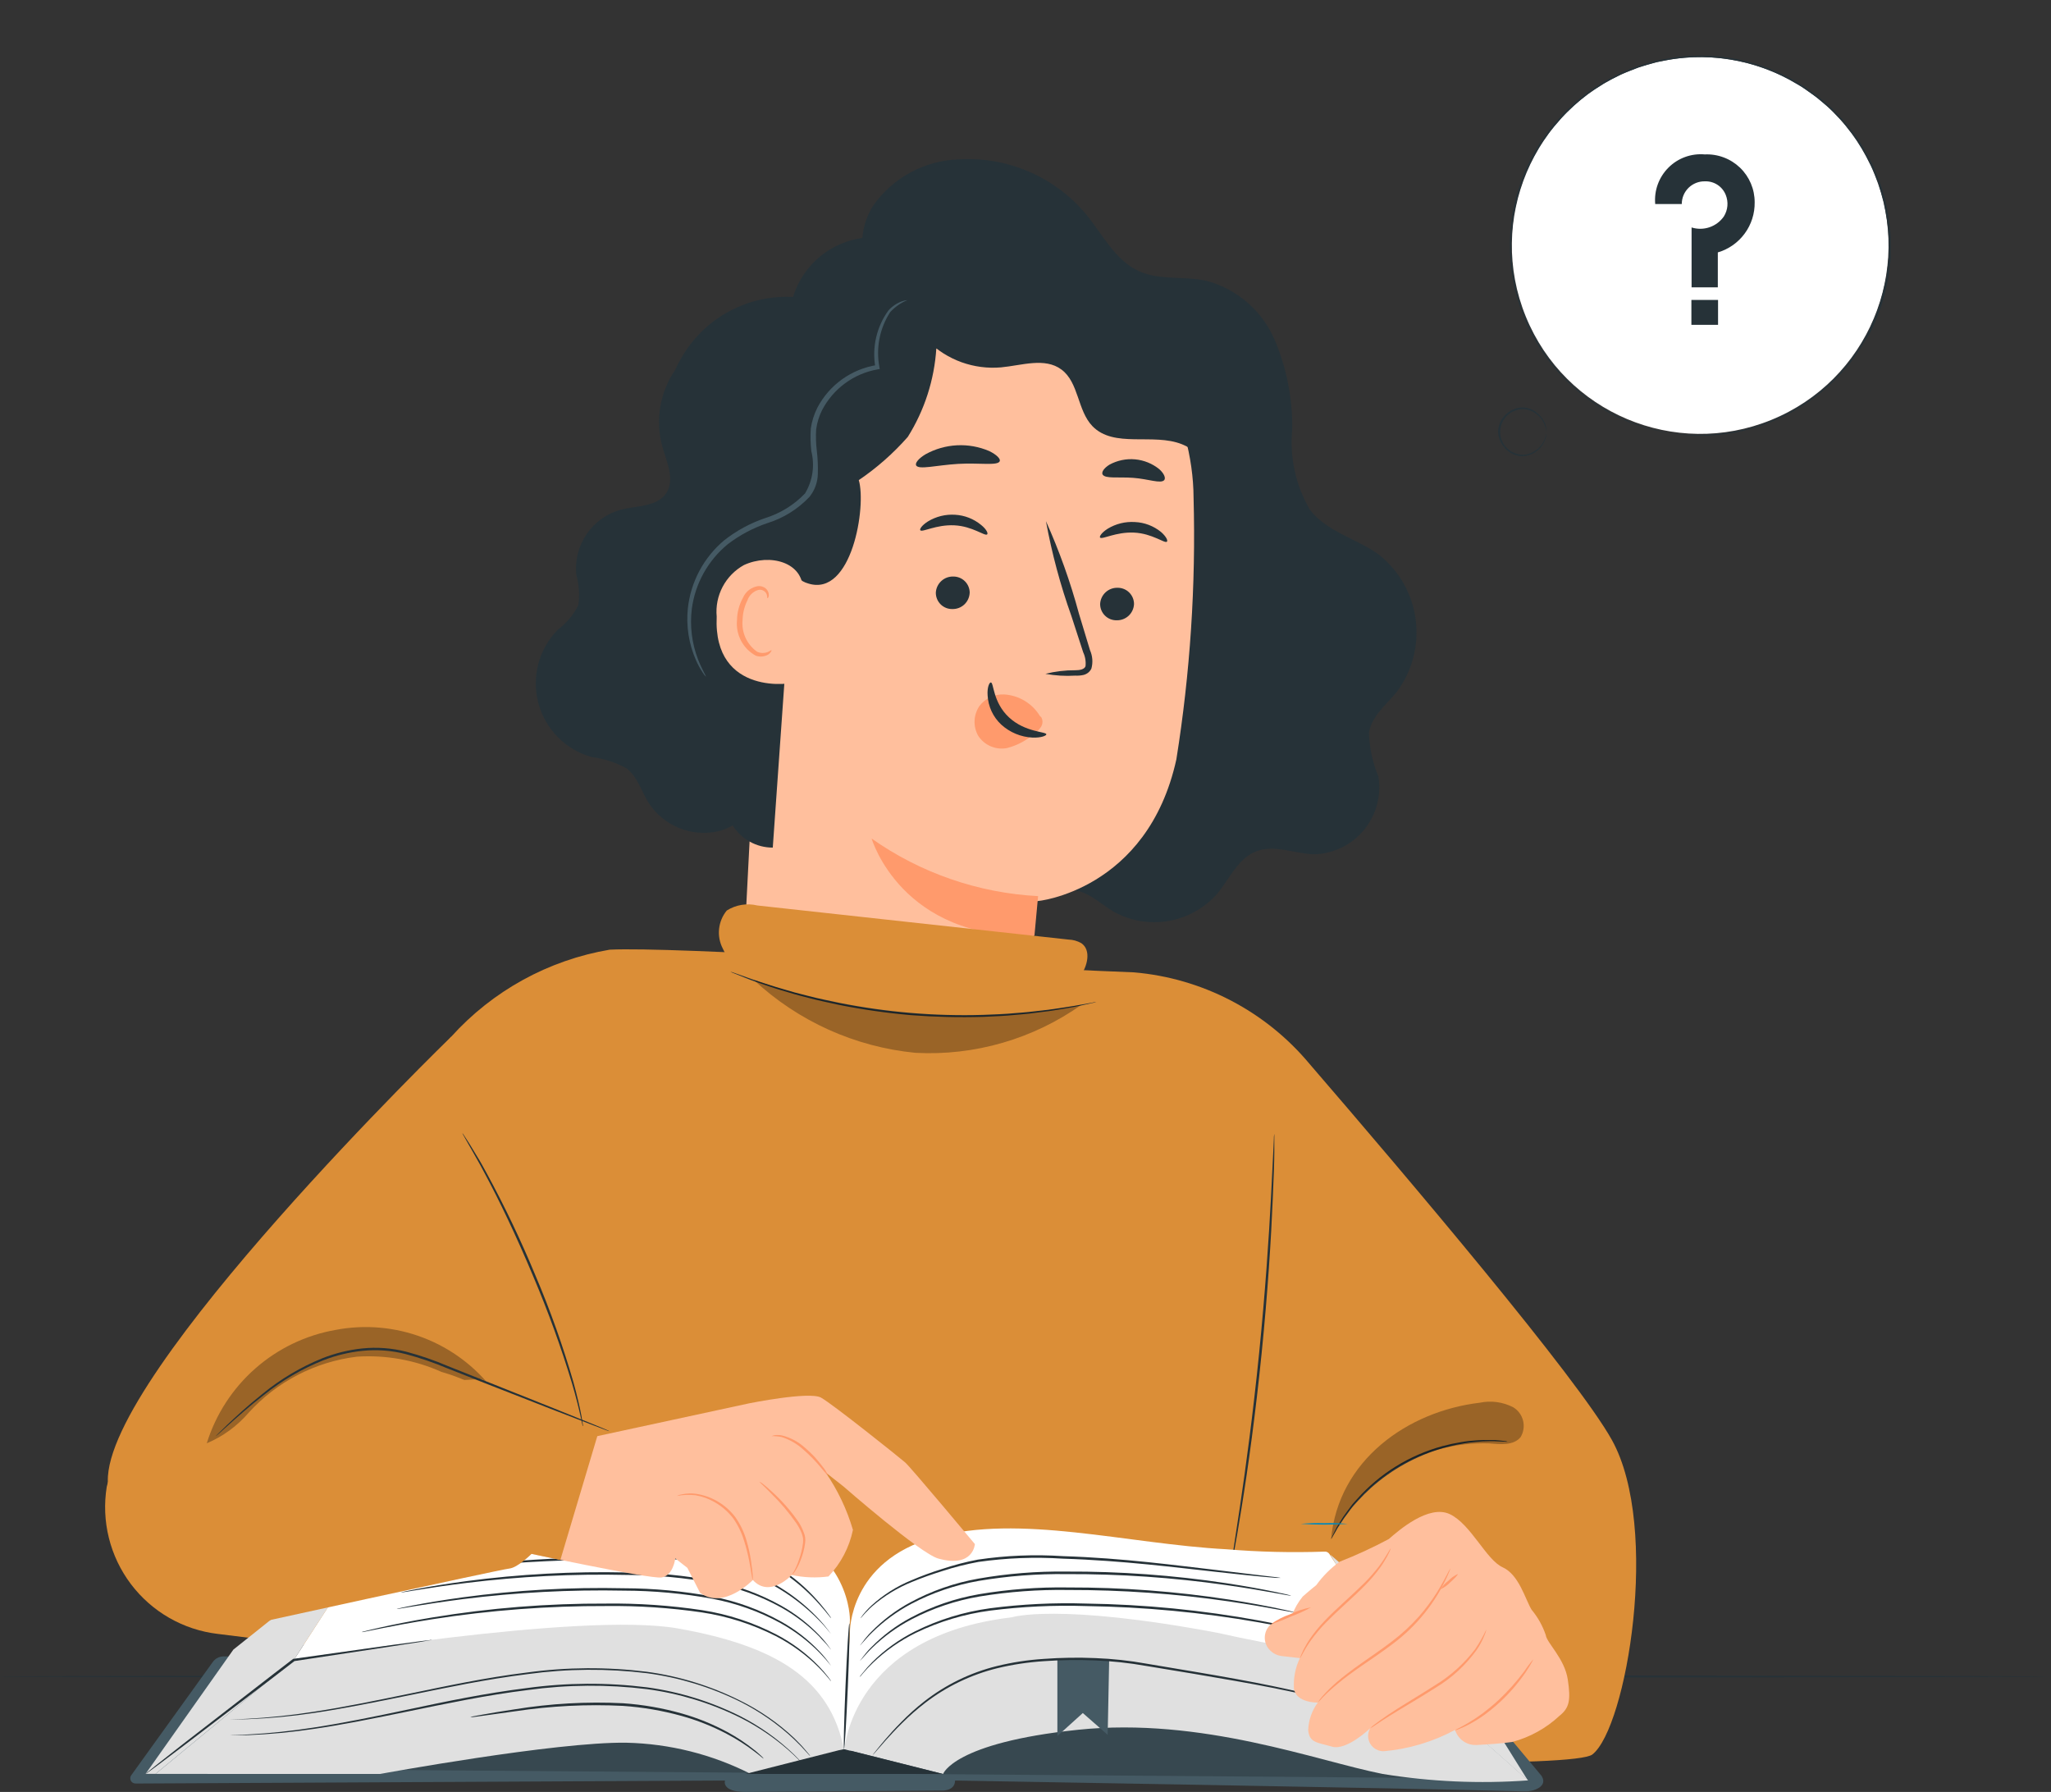<svg width="87" height="76" viewBox="0 0 87 76" fill="none" xmlns="http://www.w3.org/2000/svg">
<rect x="0" y="0" width="87" height="76" fill="#333333" stroke="none"/>
<g id="Dictionary-pana">
<g id="freepik--Table--inject-41">
<path id="Path 124536" d="M86.999 71.106C86.999 71.135 67.522 71.156 43.499 71.156C19.476 71.156 -0.001 71.135 -0.001 71.106C-0.001 71.077 19.473 71.056 43.499 71.056C67.525 71.056 86.999 71.079 86.999 71.106Z" fill="#263238"/>
</g>
<g id="freepik--speech-bubble--inject-41">
<path id="Ellipse 2820" d="M75.134 17.81C79.22 16.145 81.182 11.483 79.517 7.398C77.852 3.312 73.191 1.35 69.105 3.015C65.02 4.679 63.058 9.341 64.722 13.427C66.387 17.512 71.049 19.474 75.134 17.81Z" fill="white"/>
<path id="Path 124560" d="M65.594 18.312C65.583 18.233 65.565 18.155 65.542 18.079C65.475 17.872 65.346 17.691 65.173 17.56C65.056 17.467 64.919 17.401 64.773 17.368C64.607 17.334 64.436 17.35 64.279 17.412C64.096 17.476 63.936 17.595 63.821 17.751C63.706 17.908 63.642 18.096 63.636 18.29C63.63 18.484 63.682 18.675 63.787 18.839C63.892 19.003 64.044 19.131 64.223 19.206C64.376 19.276 64.546 19.302 64.713 19.279C64.86 19.256 65 19.201 65.123 19.117C65.304 18.998 65.444 18.825 65.523 18.623C65.577 18.479 65.581 18.39 65.588 18.392C65.59 18.413 65.59 18.434 65.588 18.455C65.587 18.48 65.583 18.506 65.576 18.53C65.57 18.564 65.561 18.598 65.549 18.63C65.487 18.811 65.378 18.972 65.232 19.096C65.087 19.221 64.91 19.303 64.722 19.336C64.542 19.365 64.358 19.341 64.193 19.265C64.008 19.182 63.851 19.049 63.739 18.88C63.614 18.705 63.547 18.495 63.547 18.28C63.557 18.064 63.637 17.856 63.774 17.688C63.897 17.531 64.062 17.41 64.249 17.34C64.419 17.275 64.604 17.262 64.782 17.302C64.939 17.34 65.084 17.415 65.207 17.519C65.384 17.66 65.512 17.853 65.572 18.071C65.58 18.104 65.587 18.137 65.591 18.171C65.594 18.197 65.594 18.223 65.591 18.248C65.594 18.269 65.595 18.291 65.594 18.312Z" fill="#263238"/>
<path id="Path 124561" d="M70.771 18.357L70.902 18.369L71.287 18.411L71.566 18.442H72.303C72.376 18.445 72.45 18.442 72.522 18.432L72.755 18.413C73.529 18.355 74.29 18.18 75.011 17.894C75.969 17.522 76.847 16.968 77.596 16.265L77.909 15.965C78.009 15.859 78.101 15.744 78.199 15.632L78.347 15.463C78.397 15.406 78.444 15.346 78.487 15.284L78.754 14.899C78.798 14.836 78.844 14.774 78.889 14.707L79.006 14.501C79.083 14.363 79.164 14.224 79.243 14.084C79.322 13.944 79.378 13.784 79.443 13.64C79.478 13.565 79.51 13.488 79.543 13.413C79.558 13.375 79.578 13.338 79.591 13.3L79.631 13.181C79.749 12.861 79.844 12.533 79.916 12.2C79.951 12.031 79.997 11.863 80.024 11.688C80.051 11.513 80.064 11.338 80.085 11.161C80.095 11.073 80.11 10.984 80.114 10.894C80.118 10.804 80.114 10.715 80.114 10.625C80.114 10.444 80.124 10.262 80.114 10.079C80.095 9.708 80.051 9.338 79.983 8.973L79.931 8.694C79.928 8.646 79.919 8.599 79.904 8.554L79.866 8.417C79.812 8.225 79.76 8.05 79.706 7.865C79.652 7.68 79.566 7.505 79.496 7.323C79.463 7.231 79.425 7.142 79.383 7.054L79.248 6.792C79.068 6.437 78.865 6.094 78.638 5.767C78.515 5.607 78.39 5.45 78.265 5.29L78.171 5.169L78.065 5.059L77.853 4.836L77.641 4.613L77.408 4.421L77.177 4.229L77.06 4.129C77.02 4.098 76.975 4.069 76.933 4.039L76.421 3.676L75.873 3.363C74.349 2.545 72.599 2.248 70.89 2.517L70.269 2.632L69.669 2.805L69.519 2.849L69.375 2.907L69.087 3.022L68.8 3.135L68.525 3.275L68.254 3.415L68.117 3.486L67.99 3.567L67.478 3.894C67.157 4.13 66.852 4.387 66.565 4.663L66.359 4.863C66.291 4.932 66.227 5.005 66.167 5.082C66.042 5.23 65.909 5.372 65.782 5.524L65.449 5.991L65.366 6.108C65.341 6.148 65.318 6.189 65.295 6.231C65.247 6.312 65.201 6.394 65.155 6.475C64.971 6.797 64.808 7.131 64.667 7.475C64.602 7.646 64.55 7.821 64.49 7.992C64.463 8.077 64.434 8.163 64.405 8.248C64.376 8.333 64.365 8.423 64.343 8.51C64.305 8.685 64.266 8.856 64.228 9.029C64.19 9.202 64.184 9.375 64.161 9.546C64.12 9.884 64.102 10.225 64.107 10.565V10.694C64.106 10.736 64.109 10.778 64.117 10.819C64.117 10.902 64.131 10.984 64.136 11.065C64.153 11.228 64.157 11.392 64.182 11.552C64.207 11.712 64.24 11.869 64.269 12.025C64.284 12.102 64.298 12.181 64.311 12.258L64.374 12.483C64.418 12.633 64.461 12.783 64.503 12.927C64.522 13 64.548 13.071 64.578 13.14C64.605 13.211 64.632 13.28 64.661 13.35C64.717 13.488 64.767 13.627 64.826 13.76C64.885 13.893 64.957 14.02 65.018 14.145C65.492 15.056 66.137 15.868 66.918 16.535C67.003 16.608 67.085 16.683 67.17 16.752L67.432 16.944L67.684 17.125C67.726 17.154 67.767 17.185 67.809 17.21L67.936 17.283L68.419 17.562C68.575 17.645 68.732 17.706 68.877 17.775L69.089 17.869C69.154 17.901 69.221 17.928 69.289 17.95L69.664 18.077C69.781 18.115 69.889 18.156 69.987 18.183L70.262 18.246L70.635 18.333L70.762 18.364C70.719 18.361 70.675 18.354 70.633 18.341L70.26 18.26L69.983 18.2C69.883 18.175 69.775 18.135 69.658 18.1L69.273 17.977C69.204 17.956 69.138 17.929 69.073 17.896L68.86 17.802C68.714 17.735 68.56 17.675 68.398 17.592L67.915 17.309L67.786 17.236C67.744 17.211 67.705 17.18 67.663 17.151L67.409 16.972L67.144 16.78L66.89 16.561C66.1 15.893 65.447 15.078 64.967 14.161C64.9 14.034 64.834 13.905 64.775 13.776C64.716 13.647 64.663 13.503 64.608 13.364C64.581 13.293 64.552 13.224 64.523 13.152C64.492 13.083 64.467 13.011 64.448 12.937C64.406 12.789 64.361 12.637 64.319 12.491C64.296 12.416 64.273 12.341 64.254 12.264C64.235 12.187 64.225 12.108 64.21 12.029C64.181 11.871 64.152 11.714 64.122 11.554C64.092 11.394 64.091 11.227 64.076 11.064C64.076 10.981 64.061 10.899 64.055 10.814C64.055 10.774 64.045 10.731 64.045 10.689V10.576C64.039 10.233 64.056 9.89 64.097 9.549C64.12 9.378 64.132 9.201 64.164 9.028L64.279 8.505C64.3 8.417 64.314 8.328 64.341 8.242L64.428 7.982C64.486 7.811 64.538 7.634 64.605 7.461C64.746 7.114 64.909 6.776 65.095 6.451L65.235 6.203C65.26 6.161 65.281 6.118 65.308 6.078L65.394 5.961C65.506 5.806 65.617 5.648 65.729 5.488C65.848 5.336 65.983 5.188 66.114 5.042C66.179 4.969 66.239 4.89 66.306 4.823L66.521 4.617C66.811 4.341 67.119 4.084 67.442 3.848L67.957 3.519L68.086 3.436L68.223 3.365L68.498 3.223L68.775 3.083L69.065 2.966L69.355 2.851L69.501 2.793L69.651 2.749L70.261 2.572L70.888 2.457C72.613 2.185 74.379 2.485 75.917 3.311L76.471 3.628L76.986 3.993C77.028 4.024 77.073 4.053 77.115 4.085L77.232 4.185L77.469 4.385L77.706 4.591L77.919 4.816L78.132 5.039C78.167 5.077 78.203 5.114 78.232 5.152L78.332 5.273L78.717 5.754C78.944 6.085 79.149 6.431 79.33 6.789L79.465 7.052C79.511 7.14 79.542 7.244 79.578 7.325C79.649 7.517 79.728 7.688 79.79 7.873L79.952 8.429L79.99 8.567C80.002 8.613 80.009 8.661 80.019 8.707C80.036 8.801 80.054 8.899 80.069 8.988C80.138 9.356 80.182 9.729 80.2 10.103V10.926C80.195 11.016 80.186 11.106 80.171 11.195L80.108 11.728C80.081 11.903 80.035 12.072 80 12.243C79.926 12.578 79.829 12.908 79.71 13.23L79.67 13.349C79.657 13.387 79.637 13.426 79.62 13.464L79.52 13.693C79.451 13.843 79.391 13.993 79.314 14.139L79.051 14.545L78.932 14.753C78.888 14.818 78.842 14.882 78.797 14.945L78.526 15.33C78.484 15.393 78.436 15.453 78.384 15.509L78.236 15.68C78.136 15.792 78.044 15.907 77.942 16.015L77.627 16.315C76.869 17.02 75.982 17.571 75.014 17.938C74.29 18.224 73.526 18.398 72.749 18.453L72.516 18.47C72.443 18.477 72.37 18.477 72.297 18.47H71.897C71.774 18.47 71.659 18.47 71.557 18.46L71.276 18.425L70.891 18.375L70.771 18.357Z" fill="#263238"/>
<path id="Path 124562" d="M70.211 8.653H71.338C71.338 8.525 71.363 8.398 71.412 8.28C71.462 8.162 71.535 8.055 71.626 7.965C71.718 7.875 71.827 7.805 71.946 7.758C72.065 7.711 72.192 7.688 72.321 7.691C72.509 7.684 72.696 7.736 72.854 7.839C73.012 7.942 73.134 8.092 73.204 8.268C73.263 8.416 73.287 8.575 73.273 8.734C73.259 8.892 73.207 9.045 73.123 9.18C72.974 9.394 72.761 9.554 72.515 9.638C72.269 9.722 72.002 9.725 71.754 9.647V12.187H72.867V10.705C73.324 10.571 73.725 10.29 74.007 9.905C74.29 9.521 74.438 9.055 74.43 8.578C74.431 8.304 74.376 8.033 74.269 7.78C74.162 7.528 74.005 7.3 73.807 7.11C73.609 6.921 73.375 6.773 73.118 6.677C72.862 6.58 72.588 6.537 72.315 6.549C72.032 6.524 71.748 6.561 71.481 6.658C71.214 6.755 70.972 6.909 70.772 7.11C70.571 7.311 70.417 7.553 70.32 7.819C70.223 8.086 70.186 8.37 70.211 8.653Z" fill="#263238"/>
<path id="Rectangle 23685" d="M72.877 12.721H71.746V13.777H72.877V12.721Z" fill="#263238"/>
</g>
<g id="freepik--Character--inject-41">
<path id="Path 124563" d="M37.556 12.533C37.029 12.059 36.688 11.412 36.597 10.709C36.505 10.005 36.668 9.293 37.056 8.699C37.467 8.121 38.006 7.646 38.63 7.31C39.254 6.974 39.948 6.786 40.656 6.761C41.682 6.696 42.708 6.875 43.651 7.282C44.594 7.689 45.428 8.314 46.083 9.105C46.783 9.965 47.312 11.051 48.321 11.505C49.208 11.905 50.244 11.697 51.196 11.915C51.827 12.087 52.412 12.399 52.907 12.826C53.402 13.254 53.795 13.787 54.057 14.386C54.572 15.589 54.831 16.887 54.815 18.195C54.696 19.394 54.962 20.6 55.575 21.637C56.321 22.579 57.55 22.837 58.494 23.527C59.355 24.21 59.915 25.204 60.053 26.294C60.191 27.385 59.898 28.486 59.234 29.363C58.79 29.905 58.176 30.382 58.069 31.075C58.088 31.714 58.223 32.343 58.469 32.933C58.535 33.334 58.514 33.743 58.408 34.135C58.302 34.527 58.113 34.892 57.854 35.204C57.596 35.517 57.273 35.771 56.908 35.948C56.543 36.126 56.144 36.223 55.738 36.233C54.907 36.206 54.05 35.806 53.277 36.11C52.504 36.414 52.158 37.275 51.627 37.91C51.088 38.521 50.356 38.928 49.552 39.063C48.749 39.199 47.923 39.053 47.214 38.652C46.637 38.3 46.102 37.758 45.422 37.744C44.742 37.73 44.162 38.257 43.487 38.321C43.043 38.307 42.612 38.17 42.241 37.926C41.87 37.681 41.575 37.339 41.387 36.936C41.023 36.127 40.571 35.36 40.041 34.648C39.138 33.914 38.099 33.365 36.983 33.031C35.806 32.507 34.756 31.735 33.903 30.77C33.05 29.804 32.415 28.666 32.04 27.433C31.665 26.2 31.56 24.901 31.731 23.624C31.902 22.347 32.345 21.122 33.031 20.031" fill="#263238"/>
<path id="Path 124565" d="M50.629 21.104C50.617 17.721 48.629 13.456 45.254 13.604L34.616 15.629C34.12 15.652 33.651 15.859 33.302 16.211C32.953 16.563 32.748 17.034 32.73 17.529L31.263 46.045L43.303 45.982C43.449 43.942 43.988 38.198 43.988 38.217C43.988 38.236 48.674 37.771 49.899 32.209C50.486 28.538 50.73 24.82 50.629 21.104Z" fill="#FFBF9D"/>
<path id="Path 124566" d="M48.103 25.623C48.094 25.811 48.012 25.988 47.874 26.116C47.736 26.244 47.554 26.313 47.366 26.308C47.274 26.31 47.183 26.293 47.098 26.259C47.013 26.225 46.936 26.174 46.87 26.109C46.805 26.045 46.754 25.968 46.718 25.883C46.683 25.799 46.666 25.708 46.666 25.616C46.675 25.428 46.757 25.251 46.895 25.122C47.032 24.994 47.215 24.925 47.403 24.929C47.495 24.928 47.586 24.945 47.671 24.979C47.756 25.013 47.834 25.064 47.899 25.129C47.964 25.194 48.016 25.271 48.051 25.355C48.086 25.44 48.104 25.531 48.103 25.623Z" fill="#263238"/>
<path id="Path 124567" d="M49.499 22.974C49.405 23.062 48.884 22.626 48.107 22.589C47.33 22.552 46.742 22.899 46.663 22.799C46.625 22.755 46.726 22.591 46.984 22.426C47.33 22.215 47.733 22.115 48.138 22.141C48.544 22.158 48.933 22.306 49.248 22.562C49.476 22.76 49.546 22.935 49.499 22.974Z" fill="#263238"/>
<path id="Path 124568" d="M41.132 25.146C41.123 25.334 41.041 25.511 40.904 25.639C40.766 25.767 40.584 25.836 40.396 25.831C40.304 25.833 40.213 25.816 40.128 25.782C40.043 25.747 39.965 25.697 39.9 25.632C39.835 25.567 39.783 25.49 39.748 25.405C39.713 25.32 39.696 25.229 39.696 25.137C39.706 24.949 39.788 24.773 39.926 24.645C40.063 24.517 40.245 24.448 40.433 24.452C40.525 24.451 40.616 24.468 40.701 24.502C40.786 24.536 40.864 24.587 40.929 24.652C40.994 24.717 41.046 24.794 41.081 24.878C41.116 24.963 41.134 25.054 41.133 25.146H41.132Z" fill="#263238"/>
<path id="Path 124569" d="M41.874 22.665C41.774 22.753 41.257 22.317 40.482 22.28C39.707 22.243 39.117 22.59 39.038 22.49C38.999 22.446 39.099 22.282 39.359 22.117C39.706 21.905 40.109 21.806 40.513 21.832C40.916 21.855 41.302 22.005 41.613 22.261C41.849 22.45 41.92 22.621 41.874 22.665Z" fill="#263238"/>
<path id="Path 124570" d="M44.344 28.579C44.759 28.475 45.186 28.424 45.615 28.427C45.807 28.427 46 28.389 46.046 28.256C46.068 28.053 46.033 27.847 45.946 27.662L45.446 26.124C44.979 24.815 44.618 23.47 44.367 22.103C44.937 23.371 45.405 24.683 45.767 26.026C45.93 26.568 46.088 27.084 46.236 27.576C46.346 27.822 46.367 28.099 46.294 28.359C46.261 28.427 46.213 28.486 46.154 28.533C46.094 28.579 46.025 28.612 45.952 28.628C45.84 28.652 45.726 28.661 45.612 28.655C45.188 28.681 44.762 28.655 44.344 28.579Z" fill="#263238"/>
<path id="Path 124571" d="M44.034 38.007C41.497 37.874 39.049 37.028 36.973 35.565C36.973 35.565 38.227 39.875 43.879 39.684L44.034 38.007Z" fill="#FF9A6C"/>
<path id="Path 124572" d="M44.118 30.378C43.959 30.112 43.737 29.889 43.473 29.728C43.208 29.567 42.908 29.472 42.599 29.453C42.397 29.443 42.195 29.482 42.011 29.568C41.827 29.654 41.667 29.783 41.545 29.945C41.421 30.128 41.35 30.343 41.34 30.564C41.33 30.785 41.382 31.005 41.489 31.199C41.617 31.4 41.804 31.558 42.023 31.652C42.243 31.747 42.486 31.772 42.72 31.726C43.16 31.612 43.566 31.393 43.903 31.089C44.009 31.017 44.099 30.923 44.166 30.814C44.201 30.753 44.22 30.684 44.22 30.614C44.22 30.544 44.201 30.475 44.166 30.414" fill="#FF9A6C"/>
<path id="Path 124573" d="M42.031 28.945C42.158 28.945 42.11 29.785 42.8 30.426C43.49 31.067 44.385 31.026 44.385 31.145C44.385 31.199 44.175 31.297 43.797 31.283C43.303 31.259 42.834 31.064 42.47 30.731C42.124 30.409 41.917 29.965 41.893 29.493C41.867 29.14 41.975 28.932 42.031 28.945Z" fill="#263238"/>
<path id="Path 124574" d="M42.408 19.56C42.318 19.766 41.55 19.62 40.635 19.675C39.72 19.73 38.97 19.935 38.86 19.738C38.812 19.644 38.95 19.453 39.26 19.267C39.67 19.04 40.126 18.91 40.594 18.886C41.062 18.862 41.529 18.946 41.96 19.13C42.289 19.29 42.446 19.467 42.408 19.56Z" fill="#263238"/>
<path id="Path 124575" d="M49.386 20.361C49.24 20.528 48.717 20.315 48.075 20.267C47.433 20.219 46.883 20.315 46.769 20.123C46.719 20.031 46.815 19.86 47.061 19.708C47.392 19.527 47.771 19.448 48.147 19.482C48.524 19.516 48.882 19.662 49.176 19.9C49.388 20.092 49.452 20.278 49.386 20.361Z" fill="#263238"/>
<path id="Path 124576" d="M54.515 19.877C54.354 19.002 53.899 18.208 53.225 17.627C52.816 17.37 52.421 17.091 52.042 16.792C51.29 16.067 51.202 14.913 50.782 13.957C50.505 13.341 50.085 12.801 49.558 12.38C49.03 11.959 48.41 11.669 47.749 11.536C46.649 11.324 45.476 11.557 44.418 11.19C43.635 10.917 42.982 10.336 42.185 10.111C40.633 9.673 39.068 10.674 37.824 11.701C37.724 12.83 38.555 13.664 39.362 14.466C39.767 14.865 40.254 15.171 40.789 15.364C41.325 15.556 41.895 15.63 42.462 15.581C43.337 15.5 44.32 15.148 45.025 15.673C45.767 16.225 45.696 17.404 46.338 18.073C47.257 19.023 48.909 18.352 50.138 18.842C51.086 19.217 51.613 20.203 52.192 21.042C52.771 21.881 53.677 22.715 54.677 22.511C54.721 21.63 54.666 20.746 54.515 19.877Z" fill="#263238"/>
<path id="Path 124577" d="M43.094 14.06C42.406 13.795 40.993 13.21 40.672 12.56C40.349 11.867 39.849 11.271 39.222 10.832C38.595 10.393 37.864 10.127 37.102 10.06C36.328 10.053 35.573 10.296 34.95 10.753C34.326 11.21 33.867 11.856 33.641 12.596C32.715 12.547 31.794 12.749 30.974 13.18C30.154 13.611 29.466 14.256 28.982 15.046C28.855 15.25 28.742 15.462 28.644 15.681C28.32 16.152 28.104 16.688 28.009 17.251C27.914 17.814 27.944 18.391 28.096 18.942C28.288 19.602 28.638 20.35 28.258 20.921C27.878 21.492 27.021 21.446 26.335 21.615C25.746 21.779 25.234 22.144 24.888 22.647C24.542 23.15 24.385 23.759 24.443 24.367C24.562 24.787 24.594 25.227 24.535 25.659C24.334 26.067 24.039 26.422 23.675 26.694C23.274 27.095 22.985 27.595 22.838 28.142C22.691 28.69 22.689 29.267 22.835 29.815C22.98 30.363 23.266 30.864 23.666 31.267C24.065 31.67 24.563 31.961 25.11 32.111C25.62 32.175 26.114 32.334 26.566 32.58C27.037 32.93 27.203 33.551 27.514 34.051C27.822 34.526 28.268 34.897 28.792 35.113C29.316 35.329 29.893 35.38 30.447 35.261C30.668 35.206 30.881 35.121 31.08 35.009C31.26 35.297 31.51 35.535 31.808 35.699C32.105 35.864 32.44 35.95 32.78 35.949L33.613 24.121C33.665 24.271 33.753 24.407 33.869 24.516C33.985 24.625 34.126 24.704 34.28 24.746C36.138 25.34 36.759 21.46 36.428 20.363C37.195 19.843 37.894 19.227 38.507 18.53C39.217 17.399 39.633 16.107 39.718 14.774C40.402 14.881 43.393 14.176 43.094 14.06Z" fill="#263238"/>
<path id="Path 124578" d="M34.055 25.049C34.099 23.843 32.655 23.457 31.555 23.966C31.172 24.179 30.858 24.498 30.653 24.887C30.448 25.275 30.36 25.714 30.401 26.151C30.241 29.561 33.701 29.018 33.709 28.92C33.713 28.861 33.996 26.453 34.055 25.049Z" fill="#FFBF9D"/>
<path id="Path 124579" d="M32.727 27.577C32.712 27.565 32.665 27.615 32.562 27.656C32.418 27.71 32.259 27.706 32.118 27.644C31.905 27.495 31.735 27.291 31.626 27.055C31.517 26.818 31.473 26.557 31.499 26.298C31.505 26.005 31.576 25.718 31.707 25.456C31.743 25.351 31.805 25.256 31.886 25.18C31.968 25.104 32.066 25.048 32.174 25.019C32.243 25.005 32.315 25.015 32.377 25.048C32.44 25.08 32.49 25.133 32.518 25.198C32.558 25.298 32.533 25.363 32.551 25.371C32.569 25.379 32.628 25.317 32.607 25.179C32.591 25.093 32.547 25.015 32.482 24.958C32.391 24.884 32.275 24.848 32.159 24.858C32.017 24.879 31.883 24.936 31.77 25.023C31.657 25.111 31.568 25.226 31.513 25.358C31.354 25.646 31.268 25.969 31.263 26.298C31.232 26.601 31.292 26.906 31.434 27.175C31.576 27.445 31.795 27.666 32.063 27.811C32.153 27.842 32.248 27.853 32.343 27.842C32.438 27.831 32.528 27.799 32.609 27.748C32.71 27.658 32.739 27.583 32.727 27.577Z" fill="#FF9A6C"/>
<path id="Path 124580" d="M38.49 12.729C38.213 12.842 37.964 13.016 37.761 13.237C37.314 13.925 37.15 14.76 37.303 15.566L37.316 15.653L37.23 15.666C36.73 15.754 36.257 15.955 35.848 16.256C35.439 16.556 35.104 16.946 34.87 17.397C34.742 17.652 34.658 17.927 34.62 18.21C34.602 18.513 34.611 18.817 34.648 19.118C34.687 19.443 34.701 19.77 34.691 20.097C34.685 20.454 34.559 20.799 34.334 21.076C33.841 21.598 33.22 21.983 32.533 22.193C31.932 22.398 31.368 22.7 30.864 23.087C30.03 23.774 29.487 24.752 29.346 25.823C29.257 26.547 29.347 27.282 29.608 27.963C29.799 28.446 29.963 28.684 29.942 28.698C29.892 28.648 29.847 28.592 29.811 28.531C29.7 28.362 29.603 28.184 29.521 27.998C29.218 27.309 29.1 26.553 29.177 25.804C29.299 24.68 29.85 23.646 30.715 22.919C31.235 22.509 31.82 22.191 32.447 21.977C33.093 21.778 33.678 21.418 34.147 20.929C34.307 20.663 34.414 20.369 34.46 20.062C34.506 19.755 34.491 19.442 34.416 19.141C34.378 18.822 34.371 18.5 34.392 18.179C34.436 17.87 34.53 17.57 34.672 17.291C34.923 16.812 35.283 16.399 35.724 16.084C36.164 15.77 36.672 15.563 37.206 15.48L37.132 15.58C37.057 15.16 37.068 14.729 37.164 14.314C37.26 13.898 37.438 13.506 37.69 13.161C37.848 12.988 38.046 12.856 38.267 12.776C38.339 12.751 38.414 12.735 38.49 12.729Z" fill="#455A64"/>
<path id="Path 124582" d="M19.13 43.978C19.13 43.978 4.441 58.231 4.574 62.833C4.567 62.909 4.551 62.985 4.528 63.058C4.412 63.779 4.442 64.516 4.618 65.225C4.794 65.934 5.111 66.6 5.551 67.183C5.991 67.766 6.544 68.254 7.177 68.617C7.811 68.981 8.511 69.212 9.236 69.298L14.914 70.004L27.041 54.364L23.758 45.626L19.13 43.978Z" fill="#DB8E37"/>
<path id="Path 124583" d="M14.057 50.997C15.548 48.519 17.245 46.171 19.132 43.978C20.894 42.022 23.266 40.718 25.863 40.278C28.671 40.145 40.509 40.945 48.103 41.24C49.54 41.363 50.94 41.77 52.219 42.438C53.498 43.106 54.632 44.021 55.555 45.13C59.684 49.918 66.924 58.453 68.378 61.081C70.439 64.804 68.993 73.281 67.547 74.411C66.101 75.541 21.729 73.617 21.729 73.617L14.057 50.997Z" fill="#DB8E37"/>
<path id="Path 124584" d="M63.951 61.146C63.92 61.15 63.889 61.15 63.859 61.146L63.594 61.136L63.402 61.126H63.175C62.99 61.126 62.806 61.136 62.623 61.155L62.304 61.188C62.192 61.2 62.079 61.226 61.96 61.246C61.722 61.281 61.475 61.352 61.212 61.417C60.079 61.741 59.034 62.317 58.156 63.102C57.966 63.273 57.784 63.453 57.612 63.642C57.533 63.732 57.45 63.815 57.379 63.902C57.308 63.989 57.244 64.075 57.187 64.156C57.073 64.3 56.968 64.451 56.87 64.606C56.824 64.675 56.78 64.737 56.743 64.798L56.651 64.963C56.597 65.053 56.551 65.13 56.518 65.192C56.485 65.254 56.468 65.271 56.464 65.269C56.472 65.239 56.484 65.21 56.499 65.182C56.532 65.119 56.57 65.04 56.616 64.944L56.703 64.773C56.738 64.711 56.78 64.648 56.822 64.581C56.916 64.421 57.02 64.266 57.132 64.118C57.194 64.033 57.259 63.947 57.324 63.858C57.389 63.769 57.476 63.683 57.555 63.591C58.521 62.5 59.785 61.715 61.191 61.333C61.444 61.265 61.701 61.21 61.96 61.168C62.079 61.151 62.195 61.126 62.308 61.116L62.631 61.089C62.816 61.075 63.003 61.07 63.189 61.076H63.418L63.61 61.093L63.875 61.122C63.901 61.127 63.927 61.135 63.951 61.146Z" fill="#263238"/>
<path id="Path 124585" d="M24.742 60.576C24.726 60.533 24.714 60.489 24.707 60.443L24.624 60.058C24.549 59.723 24.432 59.241 24.257 58.65C23.793 57.118 23.247 55.612 22.621 54.139C21.898 52.408 21.156 50.87 20.577 49.795C20.435 49.522 20.3 49.278 20.177 49.066C20.054 48.854 19.956 48.666 19.867 48.522L19.675 48.18C19.65 48.141 19.629 48.1 19.612 48.057C19.643 48.092 19.67 48.13 19.693 48.17L19.908 48.503C20.002 48.645 20.1 48.828 20.233 49.038C20.366 49.248 20.498 49.49 20.645 49.761C21.411 51.169 22.101 52.616 22.713 54.097C23.342 55.574 23.88 57.087 24.326 58.628C24.489 59.222 24.599 59.709 24.663 60.047L24.726 60.432C24.738 60.479 24.744 60.527 24.745 60.576H24.742Z" fill="#263238"/>
<path id="Path 124586" d="M54.055 48.089C54.057 48.105 54.057 48.121 54.055 48.137V48.82C54.055 49.293 54.026 49.974 53.99 50.82C53.921 52.505 53.775 54.829 53.517 57.391C53.259 59.953 52.94 62.258 52.669 63.929C52.536 64.762 52.421 65.429 52.334 65.896C52.292 66.123 52.257 66.296 52.234 66.431L52.205 66.569C52.204 66.585 52.199 66.601 52.192 66.615C52.191 66.599 52.191 66.583 52.192 66.567C52.196 66.52 52.202 66.473 52.211 66.427C52.23 66.296 52.259 66.117 52.294 65.891C52.367 65.416 52.471 64.737 52.594 63.918C52.842 62.253 53.154 59.945 53.411 57.38C53.668 54.815 53.824 52.499 53.911 50.817C53.951 49.982 53.984 49.304 54.011 48.825C54.023 48.596 54.03 48.413 54.036 48.283C54.034 48.236 54.037 48.189 54.046 48.143C54.047 48.125 54.05 48.106 54.055 48.089Z" fill="#263238"/>
<path id="Path 124587" d="M45.871 40.004C45.706 39.909 45.52 39.856 45.329 39.85L32.129 38.404C31.91 38.35 31.681 38.342 31.458 38.378C31.234 38.415 31.021 38.496 30.829 38.617C30.646 38.839 30.533 39.111 30.502 39.397C30.472 39.683 30.526 39.972 30.658 40.228C30.93 40.737 31.063 41.309 31.043 41.886L45.21 42.774C45.122 42.262 45.527 41.812 45.827 41.397C46.127 40.982 46.297 40.302 45.871 40.004Z" fill="#DB8E37"/>
<path id="Path 124588" d="M46.505 42.494C46.455 42.513 46.403 42.527 46.35 42.536L45.901 42.636C45.709 42.678 45.464 42.728 45.184 42.773C44.904 42.818 44.584 42.879 44.221 42.917L43.666 42.988C43.474 43.011 43.266 43.025 43.057 43.044C42.641 43.088 42.191 43.104 41.712 43.127C40.685 43.158 39.658 43.133 38.635 43.054C37.611 42.964 36.594 42.819 35.587 42.618C35.124 42.518 34.687 42.426 34.279 42.318C34.078 42.264 33.879 42.218 33.691 42.162L33.153 42.002C32.809 41.902 32.505 41.79 32.236 41.702C31.966 41.614 31.735 41.523 31.552 41.448L31.125 41.277C31.075 41.259 31.026 41.237 30.98 41.212C31.032 41.223 31.083 41.239 31.134 41.258L31.567 41.412C31.759 41.481 31.983 41.564 32.255 41.649C32.526 41.734 32.831 41.841 33.173 41.936L33.711 42.092C33.903 42.144 34.096 42.192 34.298 42.242C34.705 42.35 35.145 42.434 35.606 42.534C37.614 42.933 39.66 43.104 41.706 43.042C42.178 43.023 42.626 43.009 43.042 42.969C43.252 42.952 43.455 42.94 43.642 42.919L44.2 42.856C44.554 42.821 44.873 42.766 45.163 42.725C45.452 42.684 45.684 42.642 45.88 42.606L46.331 42.525C46.388 42.509 46.446 42.499 46.505 42.494Z" fill="#263238"/>
<g id="Group 166352" opacity="0.3">
<path id="Path 124589" d="M14.235 56.405C12.97 56.627 11.792 57.194 10.828 58.042C9.864 58.89 9.153 59.987 8.771 61.213C9.452 60.926 10.058 60.485 10.54 59.925C11.736 58.602 13.37 57.755 15.14 57.54C16.373 57.46 17.606 57.682 18.733 58.188C19.281 58.344 19.811 58.559 20.314 58.828L20.934 58.97C20.167 57.961 19.133 57.187 17.95 56.734C16.766 56.281 15.479 56.167 14.235 56.405Z" fill="black"/>
</g>
<g id="Group 166353" opacity="0.3">
<path id="Path 124590" d="M31.976 41.563C33.86 43.317 36.269 44.403 38.832 44.653C41.342 44.786 43.825 44.068 45.876 42.613C41.231 43.496 36.435 43.133 31.976 41.563Z" fill="black"/>
</g>
<g id="Group 166354" opacity="0.3">
<path id="Path 124591" d="M64.188 59.686C63.749 59.459 63.246 59.392 62.763 59.494C59.713 59.856 56.763 61.932 56.463 65.282C57.067 64.027 58.024 62.974 59.215 62.252C60.407 61.531 61.783 61.171 63.176 61.217C63.645 61.257 64.203 61.317 64.503 60.95C64.628 60.74 64.665 60.49 64.606 60.253C64.547 60.016 64.397 59.812 64.188 59.686Z" fill="black"/>
</g>
<path id="Path 124592" d="M5.741 75.644L30.752 75.517C30.752 75.517 30.587 76 31.623 76L39.892 75.942C39.892 75.942 40.504 76 40.513 75.517C40.513 75.517 59.903 75.844 64.693 75.978C65.051 75.988 65.685 75.77 65.387 75.315L63.716 73.315L36.052 70.623L16.437 72.684L9.711 70.252H9.488C9.398 70.252 9.308 70.273 9.228 70.315C9.147 70.356 9.078 70.416 9.025 70.49L5.564 75.297C5.541 75.33 5.528 75.369 5.526 75.409C5.523 75.45 5.532 75.49 5.551 75.525C5.57 75.561 5.598 75.591 5.633 75.612C5.667 75.632 5.707 75.643 5.747 75.643L5.741 75.644Z" fill="#455A64"/>
<path id="Path 124593" opacity="0.2" d="M16.315 75.066L60.871 75.41L50.392 72.164L37.329 72.531L24.258 72.01L16.315 75.066Z" fill="black"/>
<path id="Path 124594" d="M35.804 74.189L36.052 68.706C36.052 68.706 36.102 65.691 32.469 64.685C28.836 63.679 24.31 64.96 20.081 65.185C15.852 65.41 15.902 65.093 15.902 65.093L12.469 70.393L25.951 72.358C25.951 72.358 33.762 72.814 33.91 72.858C34.058 72.902 35.804 74.189 35.804 74.189Z" fill="white"/>
<path id="Path 124595" d="M35.76 74.379L36.052 69.227C36.052 69.227 36.002 66.221 39.633 65.208C43.264 64.195 47.79 65.481 52.019 65.708C53.403 65.823 54.792 65.856 56.18 65.808C56.219 65.804 56.26 65.81 56.296 65.827C56.332 65.843 56.363 65.869 56.386 65.902L59.632 70.913L46.152 72.878C46.152 72.878 38.341 73.336 38.191 73.378C38.041 73.42 35.76 74.379 35.76 74.379Z" fill="white"/>
<path id="Path 124596" d="M6.599 75.236L12.47 70.392C12.47 70.392 24.633 68.336 28.758 69.067C32.883 69.798 35.237 71.215 35.804 74.23L31.843 75.236C30.206 74.406 28.404 73.954 26.57 73.913C23.585 73.867 16.122 75.238 16.122 75.238L6.599 75.236Z" fill="#E0E0E0"/>
<path id="Path 124597" d="M40.005 75.237L35.824 74.185C35.824 74.185 36.124 69.395 42.912 68.595C42.912 68.595 44.835 67.972 51.644 69.251C54.123 69.808 56.631 70.22 59.157 70.486L64.822 75.511C62.762 75.66 60.692 75.569 58.653 75.238C55.867 74.69 50.992 72.815 45.719 73.365C40.446 73.915 40.005 75.237 40.005 75.237Z" fill="#E0E0E0"/>
<path id="Path 124598" d="M12.47 70.393L15.793 65.264L9.899 69.964L6.176 75.233H6.599L12.47 70.393Z" fill="#E0E0E0"/>
<path id="Path 124599" d="M59.137 70.485L56.429 65.935C56.429 65.935 61.823 70.623 61.869 70.756C61.915 70.889 64.807 75.51 64.807 75.51L59.137 70.485Z" fill="#E0E0E0"/>
<path id="Path 124600" d="M31.623 75.237H39.982L35.803 74.185L35.584 74.231" fill="#263238"/>
<path id="Path 124601" d="M35.803 74.184C35.774 74.184 35.803 72.984 35.865 71.513C35.927 70.042 36.002 68.844 36.028 68.846C36.054 68.848 36.028 70.046 35.965 71.517C35.902 72.988 35.83 74.186 35.803 74.184Z" fill="#263238"/>
<path id="Path 124602" d="M18.328 69.546C18.291 69.559 18.253 69.567 18.215 69.571L17.882 69.629L16.647 69.821L12.478 70.452L12.501 70.442L11.701 71.059L7.809 74.026L6.623 74.918L6.296 75.156C6.259 75.185 6.22 75.212 6.179 75.235C6.21 75.2 6.246 75.168 6.285 75.141L6.598 74.887L7.765 73.968L11.64 70.968L12.44 70.353H12.463L16.64 69.767L17.876 69.602L18.211 69.564C18.249 69.554 18.288 69.548 18.328 69.546Z" fill="#263238"/>
<path id="Path 124603" d="M35.255 71.308C35.242 71.296 35.229 71.284 35.218 71.27L35.118 71.147C35.03 71.041 34.895 70.885 34.708 70.699C34.178 70.173 33.571 69.732 32.908 69.391C31.922 68.889 30.862 68.55 29.768 68.385C28.426 68.19 27.072 68.1 25.716 68.116C23.251 68.107 20.79 68.294 18.355 68.674C17.42 68.82 16.669 68.964 16.149 69.068L15.549 69.189L15.393 69.22C15.375 69.223 15.357 69.223 15.339 69.22L15.391 69.203L15.545 69.165C15.68 69.132 15.88 69.082 16.139 69.025C16.654 68.91 17.406 68.754 18.339 68.6C20.776 68.198 23.242 68.001 25.712 68.012C27.073 67.995 28.433 68.089 29.779 68.291C30.881 68.461 31.948 68.811 32.937 69.326C33.605 69.675 34.213 70.129 34.737 70.672C34.879 70.818 35.013 70.973 35.137 71.135L35.231 71.264C35.241 71.278 35.249 71.292 35.255 71.308Z" fill="#263238"/>
<path id="Path 124604" d="M35.253 70.645C35.241 70.634 35.229 70.622 35.218 70.609L35.124 70.497C35.084 70.445 35.032 70.385 34.968 70.316C34.904 70.247 34.833 70.164 34.747 70.078C34.26 69.588 33.706 69.17 33.101 68.836C32.199 68.345 31.226 67.997 30.216 67.807C28.98 67.581 27.727 67.466 26.47 67.463C24.186 67.417 21.902 67.537 19.636 67.823C18.765 67.935 18.065 68.044 17.58 68.123L17.024 68.215L16.878 68.238H16.828L16.876 68.225L17.02 68.192C17.145 68.165 17.332 68.125 17.574 68.08C18.055 67.988 18.757 67.867 19.626 67.747C21.895 67.44 24.184 67.311 26.472 67.362C27.734 67.365 28.993 67.484 30.233 67.716C31.25 67.912 32.229 68.269 33.133 68.774C33.741 69.114 34.293 69.545 34.771 70.051C34.856 70.141 34.929 70.222 34.988 70.297C35.047 70.372 35.1 70.432 35.136 70.489L35.223 70.608C35.235 70.619 35.245 70.632 35.253 70.645Z" fill="#263238"/>
<path id="Path 124605" d="M35.255 69.97C35.242 69.96 35.23 69.948 35.22 69.935L35.128 69.823C35.079 69.76 35.027 69.701 34.972 69.644C34.905 69.577 34.832 69.498 34.753 69.407C34.272 68.919 33.724 68.504 33.126 68.172C32.236 67.681 31.275 67.334 30.278 67.141C29.054 66.915 27.813 66.8 26.569 66.797C24.306 66.746 22.044 66.859 19.798 67.135C18.935 67.241 18.24 67.347 17.76 67.425L17.208 67.515L17.064 67.536C17.047 67.54 17.03 67.54 17.014 67.536L17.062 67.523L17.204 67.492C17.331 67.467 17.516 67.427 17.754 67.382C18.231 67.292 18.925 67.174 19.789 67.059C22.037 66.762 24.305 66.64 26.573 66.692C27.822 66.698 29.069 66.819 30.296 67.055C31.301 67.254 32.268 67.612 33.161 68.115C33.761 68.455 34.308 68.883 34.782 69.384C34.867 69.472 34.936 69.553 34.995 69.626C35.054 69.699 35.105 69.761 35.143 69.818L35.228 69.935C35.238 69.946 35.247 69.957 35.255 69.97Z" fill="#263238"/>
<path id="Path 124606" d="M35.254 69.299C35.241 69.289 35.229 69.277 35.219 69.264L35.129 69.154C35.015 69.012 34.894 68.876 34.766 68.746C33.602 67.546 32.109 66.716 30.476 66.36C29.277 66.144 28.059 66.064 26.843 66.122C24.243 66.137 21.899 66.249 20.209 66.428C19.363 66.513 18.671 66.603 18.209 66.674L17.667 66.755L17.525 66.774C17.509 66.777 17.492 66.777 17.477 66.774C17.492 66.769 17.508 66.765 17.525 66.762L17.663 66.731C17.786 66.708 17.963 66.671 18.201 66.631C18.67 66.548 19.355 66.439 20.201 66.352C22.408 66.131 24.625 66.022 26.843 66.027C28.066 65.972 29.292 66.055 30.497 66.277C31.478 66.489 32.413 66.88 33.253 67.431C33.819 67.797 34.336 68.234 34.791 68.731C34.915 68.866 35.031 69.007 35.141 69.154L35.226 69.269C35.236 69.279 35.246 69.289 35.255 69.3L35.254 69.299Z" fill="#263238"/>
<path id="Path 124607" d="M35.252 68.631C35.252 68.631 35.24 68.631 35.219 68.596L35.129 68.486C35.052 68.386 34.937 68.248 34.779 68.071C34.341 67.57 33.842 67.126 33.294 66.748C32.917 66.49 32.512 66.272 32.088 66.1C31.598 65.908 31.09 65.765 30.571 65.675C29.379 65.476 28.17 65.401 26.962 65.452C24.387 65.529 22.062 65.777 20.38 65.908C19.538 65.975 18.857 66.025 18.38 66.052L17.838 66.079H17.696L17.836 66.066L18.378 66.02L20.37 65.843C22.053 65.695 24.376 65.435 26.956 65.358C28.172 65.305 29.39 65.38 30.589 65.583C31.116 65.677 31.631 65.825 32.127 66.023C32.555 66.2 32.963 66.424 33.342 66.69C33.891 67.075 34.386 67.531 34.815 68.046C34.969 68.227 35.08 68.373 35.152 68.475L35.235 68.59C35.241 68.603 35.245 68.616 35.248 68.63L35.252 68.631Z" fill="#263238"/>
<path id="Path 124608" d="M36.462 71.125C36.471 71.109 36.482 71.094 36.493 71.079L36.593 70.954C36.719 70.793 36.855 70.641 36.999 70.496C37.531 69.965 38.145 69.524 38.818 69.188C39.816 68.691 40.89 68.361 41.995 68.211C43.344 68.035 44.704 67.968 46.064 68.011C48.534 68.046 50.997 68.288 53.427 68.734C54.358 68.907 55.106 69.076 55.621 69.201C55.879 69.263 56.077 69.316 56.211 69.351L56.363 69.393C56.381 69.397 56.398 69.402 56.415 69.41C56.397 69.413 56.379 69.413 56.361 69.41L56.205 69.377L55.611 69.244C55.094 69.132 54.346 68.973 53.411 68.811C50.983 68.385 48.525 68.153 46.061 68.117C44.706 68.074 43.35 68.138 42.005 68.309C40.908 68.454 39.841 68.773 38.845 69.255C38.175 69.584 37.56 70.014 37.022 70.53C36.875 70.669 36.736 70.816 36.605 70.97L36.505 71.091L36.462 71.125Z" fill="#263238"/>
<path id="Path 124609" d="M36.473 70.452L36.502 70.41L36.59 70.293C36.628 70.241 36.68 70.18 36.742 70.101C36.81 70.017 36.884 69.936 36.963 69.861C37.45 69.363 38.011 68.942 38.626 68.613C39.537 68.126 40.52 67.788 41.539 67.613C42.783 67.404 44.044 67.308 45.306 67.328C47.595 67.322 49.881 67.494 52.144 67.843C53.011 67.978 53.709 68.112 54.19 68.214C54.43 68.262 54.615 68.306 54.742 68.335L54.884 68.37C54.9 68.373 54.916 68.378 54.932 68.385C54.915 68.388 54.898 68.388 54.882 68.385L54.738 68.36L54.182 68.26C53.699 68.17 53.001 68.047 52.132 67.92C49.871 67.592 47.589 67.43 45.305 67.435C44.049 67.415 42.794 67.507 41.555 67.71C40.543 67.881 39.564 68.21 38.655 68.685C38.043 69.007 37.48 69.415 36.986 69.898C36.898 69.983 36.823 70.061 36.761 70.131C36.699 70.201 36.642 70.26 36.601 70.31L36.501 70.42L36.473 70.452Z" fill="#263238"/>
<path id="Path 124610" d="M36.486 69.787C36.486 69.787 36.486 69.772 36.513 69.745L36.601 69.63C36.648 69.563 36.698 69.499 36.751 69.438C36.818 69.354 36.891 69.274 36.97 69.198C37.453 68.705 38.007 68.288 38.614 67.96C39.516 67.472 40.49 67.132 41.499 66.954C42.731 66.738 43.98 66.638 45.23 66.654C47.499 66.643 49.764 66.808 52.007 67.146C52.867 67.277 53.559 67.408 54.034 67.506C54.272 67.554 54.457 67.598 54.582 67.625L54.722 67.66C54.739 67.662 54.755 67.667 54.77 67.675C54.754 67.677 54.737 67.677 54.72 67.675L54.578 67.652L54.026 67.552C53.549 67.465 52.855 67.346 51.995 67.225C49.755 66.907 47.494 66.752 45.23 66.762C43.986 66.746 42.744 66.842 41.517 67.049C40.517 67.223 39.549 67.553 38.65 68.026C38.045 68.347 37.49 68.753 37 69.232C36.913 69.315 36.838 69.394 36.777 69.463C36.716 69.532 36.66 69.59 36.619 69.638L36.519 69.75C36.499 69.775 36.488 69.788 36.486 69.787Z" fill="#263238"/>
<path id="Path 124611" d="M36.497 68.631C36.638 68.431 36.8 68.248 36.98 68.083C37.474 67.635 38.043 67.276 38.661 67.023C39.083 66.842 39.513 66.684 39.951 66.548C40.45 66.38 40.961 66.246 41.478 66.148C42.672 65.97 43.882 65.921 45.087 66C47.652 66.081 49.956 66.4 51.625 66.592L53.598 66.83L54.135 66.893L54.273 66.912L54.321 66.922H54.133L53.595 66.876C53.128 66.834 52.451 66.763 51.618 66.67C49.949 66.491 47.647 66.187 45.089 66.107C43.891 66.03 42.688 66.076 41.499 66.245C40.985 66.34 40.477 66.468 39.98 66.63C39.509 66.776 39.08 66.93 38.692 67.091C38.078 67.337 37.51 67.682 37.009 68.114C36.931 68.182 36.857 68.254 36.786 68.329C36.731 68.381 36.679 68.436 36.63 68.494L36.536 68.6C36.51 68.621 36.497 68.633 36.497 68.631Z" fill="#263238"/>
<path id="Path 124612" d="M44.852 70.375V73.629L45.931 72.654L46.986 73.579L47.049 70.41C47.049 70.41 45.312 70.318 44.852 70.375Z" fill="#455A64"/>
<path id="Path 124613" d="M57.05 72.266L56.994 72.256L56.834 72.219L56.224 72.073C55.693 71.946 54.924 71.773 53.968 71.583C53.012 71.393 51.868 71.198 50.597 70.983L48.603 70.654C47.892 70.528 47.174 70.451 46.453 70.423C45.731 70.393 45.008 70.403 44.288 70.454C43.617 70.497 42.951 70.597 42.298 70.754C41.191 71.028 40.152 71.527 39.248 72.221C38.901 72.488 38.572 72.776 38.263 73.084C37.986 73.355 37.763 73.601 37.578 73.803L37.165 74.274L37.057 74.397C37.032 74.424 37.019 74.437 37.017 74.435L37.05 74.389L37.15 74.262C37.238 74.149 37.373 73.985 37.55 73.777C37.727 73.569 37.95 73.319 38.223 73.044C38.529 72.729 38.857 72.434 39.204 72.163C40.112 71.452 41.161 70.941 42.281 70.663C42.939 70.502 43.61 70.4 44.287 70.357C45.011 70.304 45.738 70.293 46.464 70.324C47.188 70.352 47.911 70.43 48.625 70.559L50.619 70.894C51.89 71.107 53.034 71.313 53.988 71.511C54.942 71.709 55.719 71.896 56.24 72.032C56.503 72.099 56.707 72.157 56.846 72.197L57.002 72.243C57.019 72.248 57.035 72.256 57.05 72.266Z" fill="#263238"/>
<path id="Path 124614" d="M34.375 74.49C34.375 74.49 34.358 74.475 34.327 74.442L34.194 74.296C34.134 74.233 34.065 74.15 33.977 74.059C33.889 73.968 33.785 73.867 33.665 73.751C32.984 73.115 32.215 72.581 31.382 72.165C30.143 71.553 28.813 71.148 27.444 70.965C25.765 70.76 24.066 70.772 22.39 71.002C20.604 71.223 18.929 71.579 17.39 71.894C15.851 72.209 14.48 72.482 13.309 72.652C12.386 72.79 11.456 72.877 10.523 72.914C10.192 72.924 9.935 72.927 9.754 72.924C9.927 72.924 10.183 72.912 10.514 72.897C11.444 72.846 12.371 72.748 13.291 72.603C14.458 72.428 15.837 72.149 17.364 71.834C18.891 71.519 20.575 71.153 22.364 70.934C24.048 70.704 25.756 70.694 27.443 70.905C28.821 71.093 30.159 71.506 31.402 72.13C32.239 72.544 33.011 73.08 33.692 73.72L34 74.035C34.087 74.129 34.152 74.214 34.21 74.279L34.337 74.431C34.352 74.449 34.365 74.469 34.375 74.49Z" fill="#263238"/>
<path id="Path 124615" d="M34.375 75.166C34.375 75.166 34.358 75.151 34.327 75.118L34.194 74.972C34.134 74.909 34.065 74.826 33.977 74.735L33.665 74.427C32.984 73.791 32.215 73.257 31.382 72.841C30.143 72.229 28.813 71.824 27.444 71.641C25.765 71.436 24.066 71.448 22.39 71.678C20.604 71.899 18.929 72.255 17.39 72.57C15.851 72.885 14.48 73.16 13.309 73.328C12.386 73.466 11.456 73.554 10.523 73.591C10.192 73.591 9.935 73.603 9.754 73.591C9.927 73.591 10.183 73.579 10.514 73.564C11.444 73.514 12.371 73.416 13.291 73.272C14.458 73.095 15.837 72.818 17.364 72.493C18.891 72.168 20.575 71.814 22.364 71.593C24.048 71.363 25.756 71.353 27.443 71.564C28.821 71.752 30.158 72.166 31.402 72.789C32.237 73.215 33.004 73.761 33.679 74.412L33.987 74.727C34.074 74.821 34.139 74.906 34.197 74.971L34.324 75.125C34.363 75.147 34.377 75.164 34.375 75.166Z" fill="#263238"/>
<path id="Path 124616" d="M32.398 74.592C32.361 74.569 32.325 74.542 32.292 74.513C32.223 74.461 32.129 74.375 31.992 74.278C31.623 73.998 31.231 73.749 30.821 73.534C30.213 73.214 29.572 72.96 28.91 72.776C28.099 72.552 27.267 72.409 26.427 72.351C24.897 72.275 23.363 72.352 21.848 72.58L20.467 72.772L20.082 72.824C20.039 72.829 19.995 72.829 19.951 72.824C19.993 72.81 20.036 72.8 20.08 72.793L20.453 72.724C20.776 72.664 21.245 72.584 21.83 72.497C23.35 72.249 24.892 72.162 26.43 72.239C27.276 72.297 28.114 72.444 28.93 72.676C29.598 72.866 30.243 73.129 30.853 73.459C31.261 73.68 31.647 73.937 32.007 74.228C32.138 74.328 32.228 74.42 32.294 74.478C32.334 74.511 32.369 74.549 32.398 74.592Z" fill="#263238"/>
<path id="Path 124617" d="M24.994 60.984L31.786 59.517C31.786 59.517 34.332 59.004 34.824 59.275C35.316 59.546 38.153 61.815 38.397 62.027C38.641 62.239 41.353 65.488 41.353 65.488C41.353 65.488 41.291 66.517 39.803 66.103C39.034 65.891 35.78 63.045 35.78 63.045L35.017 62.445C35.532 63.192 35.925 64.017 36.18 64.887C36.026 65.629 35.666 66.314 35.142 66.862C34.623 66.931 34.095 66.91 33.582 66.8C33.582 66.8 32.659 67.8 31.934 67.012C31.934 67.012 30.698 68.298 29.694 67.552L29.156 66.496L28.643 66.096C28.643 66.096 28.564 66.823 28.066 66.904C27.568 66.985 21.982 65.781 21.982 65.781L23.905 60.525L24.994 60.984Z" fill="#FFBF9D"/>
<path id="Path 124618" d="M32.215 62.843C32.272 62.868 32.324 62.902 32.371 62.943C32.471 63.018 32.604 63.135 32.756 63.276C33.177 63.658 33.552 64.088 33.875 64.555C33.965 64.693 34.038 64.841 34.094 64.995C34.156 65.14 34.176 65.3 34.15 65.456C34.116 65.711 34.048 65.96 33.95 66.198C33.888 66.36 33.809 66.514 33.713 66.658C33.68 66.713 33.636 66.76 33.584 66.796C33.584 66.796 33.622 66.74 33.684 66.636C33.764 66.487 33.831 66.332 33.884 66.171C33.972 65.937 34.032 65.694 34.063 65.446C34.07 65.376 34.07 65.306 34.063 65.236C34.05 65.164 34.031 65.094 34.005 65.026C33.947 64.881 33.873 64.743 33.786 64.613C33.467 64.155 33.106 63.728 32.707 63.338C32.409 63.028 32.205 62.854 32.215 62.843Z" fill="#FF9A6C"/>
<path id="Path 124619" d="M28.709 63.447C28.775 63.413 28.846 63.39 28.919 63.38C29.116 63.337 29.319 63.329 29.519 63.355C30.186 63.453 30.788 63.81 31.194 64.349C31.404 64.65 31.564 64.983 31.665 65.336C31.75 65.619 31.814 65.908 31.857 66.201C31.895 66.449 31.917 66.653 31.928 66.793C31.937 66.866 31.937 66.939 31.928 67.012C31.911 67.012 31.876 66.704 31.782 66.212C31.727 65.925 31.655 65.641 31.567 65.362C31.465 65.019 31.309 64.695 31.104 64.401C30.889 64.12 30.62 63.884 30.312 63.709C30.061 63.564 29.785 63.465 29.499 63.417C29.236 63.388 28.969 63.398 28.709 63.447Z" fill="#FF9A6C"/>
<path id="Path 124620" d="M32.732 60.909C32.814 60.873 32.903 60.857 32.992 60.863C33.057 60.862 33.122 60.869 33.184 60.884C33.543 60.976 33.873 61.154 34.146 61.403C34.424 61.637 34.673 61.904 34.888 62.197C34.987 62.312 35.067 62.442 35.123 62.582C35.016 62.476 34.916 62.364 34.823 62.245C34.594 61.968 34.343 61.711 34.071 61.476C33.809 61.238 33.499 61.058 33.161 60.949C33.02 60.921 32.876 60.908 32.732 60.909Z" fill="#FF9A6C"/>
<path id="Path 124621" d="M23.802 59.816L20.401 58.491L14.143 58.812L11.024 63.02L9.771 69.079C9.771 69.079 21.235 66.562 21.599 66.527C21.962 66.492 22.547 65.904 22.547 65.904L23.77 66.16L25.337 60.91L23.802 59.816Z" fill="#DB8E37"/>
<path id="Path 124622" d="M25.851 60.702L25.805 60.69L25.674 60.643L25.168 60.451L23.32 59.738L20.584 58.669L18.971 58.032C18.401 57.792 17.814 57.591 17.217 57.432C16.619 57.278 15.998 57.23 15.384 57.292C14.812 57.35 14.252 57.485 13.717 57.692C12.809 58.055 11.961 58.55 11.198 59.161C10.538 59.673 10.044 60.122 9.688 60.44L9.288 60.8L9.182 60.89C9.157 60.911 9.144 60.921 9.144 60.919C9.152 60.906 9.163 60.894 9.175 60.884L9.275 60.784L9.66 60.411C10 60.092 10.495 59.626 11.15 59.105C11.913 58.481 12.765 57.976 13.679 57.605C14.221 57.391 14.79 57.252 15.371 57.19C15.996 57.127 16.627 57.175 17.236 57.33C17.838 57.491 18.429 57.695 19.003 57.94L20.614 58.582L23.343 59.67L25.179 60.412L25.679 60.62L25.806 60.676L25.851 60.702Z" fill="#263238"/>
<path id="Path 124623" d="M53.756 69.847C53.667 69.698 53.632 69.522 53.658 69.35C53.683 69.178 53.767 69.02 53.896 68.903L54.811 68.495C54.915 68.211 55.067 67.947 55.259 67.714C55.494 67.501 55.836 67.227 55.836 67.227C56.111 66.845 56.446 66.51 56.828 66.235C57.541 65.956 58.237 65.635 58.913 65.273C59.323 64.915 60.607 63.792 61.503 64.221C62.399 64.65 63.041 66.156 63.741 66.473C64.441 66.79 64.702 67.842 64.968 68.273C65.232 68.59 65.435 68.953 65.568 69.344C65.606 69.675 66.368 70.338 66.503 71.232C66.638 72.126 66.563 72.44 66.153 72.77C65.585 73.3 64.897 73.681 64.147 73.881C63.699 73.946 63.085 73.987 62.634 74.01C62.454 74.02 62.276 73.976 62.122 73.883C61.967 73.791 61.844 73.654 61.769 73.491L61.713 73.374C60.779 73.876 59.752 74.182 58.696 74.274C58.581 74.276 58.467 74.248 58.367 74.192C58.266 74.136 58.182 74.055 58.124 73.956C58.065 73.857 58.033 73.744 58.033 73.629C58.032 73.514 58.062 73.401 58.119 73.301C58.119 73.301 57.125 74.262 56.502 74.08C55.879 73.898 55.541 73.924 55.491 73.38C55.506 72.958 55.648 72.551 55.899 72.211C55.899 72.211 54.964 72.232 54.887 71.611C54.86 71.168 54.947 70.725 55.139 70.325L54.389 70.24C54.26 70.227 54.136 70.185 54.026 70.117C53.917 70.049 53.824 69.957 53.756 69.847Z" fill="#FFBF9D"/>
<path id="Path 124624" d="M58.992 65.674C58.968 65.751 58.938 65.825 58.899 65.895C58.86 65.981 58.815 66.064 58.764 66.143C58.703 66.251 58.637 66.355 58.565 66.456C58.375 66.719 58.166 66.968 57.94 67.2C57.685 67.462 57.394 67.737 57.081 68.019C56.77 68.301 56.481 68.575 56.227 68.834C56.004 69.063 55.798 69.308 55.61 69.567C55.291 70.013 55.169 70.336 55.148 70.323C55.169 70.246 55.198 70.171 55.234 70.1C55.269 70.012 55.31 69.927 55.359 69.846C55.417 69.736 55.481 69.63 55.551 69.527C55.735 69.259 55.94 69.006 56.163 68.771C56.413 68.506 56.705 68.229 57.015 67.946C57.325 67.663 57.615 67.392 57.876 67.136C58.102 66.909 58.314 66.668 58.508 66.413C58.83 65.978 58.968 65.662 58.992 65.674Z" fill="#FF9A6C"/>
<path id="Path 124625" d="M61.524 66.518C61.52 66.545 61.511 66.572 61.499 66.597C61.48 66.649 61.451 66.722 61.409 66.816C60.894 67.965 60.093 68.963 59.084 69.716C58.636 70.058 58.19 70.354 57.792 70.629C57.394 70.904 57.04 71.162 56.759 71.398C56.536 71.579 56.323 71.771 56.121 71.975C56.053 72.056 55.979 72.133 55.9 72.204C55.956 72.113 56.02 72.027 56.092 71.948C56.285 71.73 56.492 71.525 56.713 71.335C56.992 71.095 57.342 70.829 57.738 70.549C58.134 70.269 58.578 69.972 59.023 69.632C59.442 69.317 59.828 68.962 60.177 68.572C60.46 68.251 60.717 67.908 60.946 67.547C61.138 67.237 61.279 66.97 61.373 66.793C61.417 66.698 61.467 66.606 61.524 66.518Z" fill="#FF9A6C"/>
<path id="Path 124626" d="M61.837 66.76C61.854 66.781 61.708 66.943 61.506 67.12C61.392 67.239 61.257 67.335 61.106 67.403C61.194 67.264 61.306 67.143 61.437 67.045C61.551 66.924 61.687 66.828 61.837 66.76Z" fill="#FF9A6C"/>
<path id="Path 124627" d="M63.049 69.106C63.032 69.192 63.006 69.275 62.97 69.354C62.883 69.575 62.77 69.786 62.635 69.981C62.176 70.618 61.593 71.157 60.922 71.564C60.153 72.056 59.435 72.464 58.934 72.779C58.682 72.937 58.48 73.069 58.342 73.164C58.273 73.216 58.2 73.262 58.123 73.302C58.181 73.239 58.245 73.182 58.315 73.133C58.448 73.033 58.644 72.889 58.892 72.721C59.386 72.385 60.102 71.971 60.865 71.481C61.526 71.08 62.106 70.558 62.575 69.943C62.756 69.677 62.914 69.397 63.049 69.106Z" fill="#FF9A6C"/>
<path id="Path 124628" d="M65.036 70.373C65.017 70.431 64.99 70.486 64.957 70.536C64.903 70.636 64.815 70.78 64.699 70.951C64.391 71.395 64.037 71.805 63.643 72.174C63.425 72.375 63.195 72.564 62.956 72.739C62.758 72.88 62.551 73.009 62.337 73.124C62.247 73.174 62.162 73.212 62.087 73.247C62.012 73.282 61.947 73.309 61.895 73.328C61.84 73.355 61.782 73.372 61.722 73.38C61.722 73.365 61.953 73.268 62.299 73.061C62.506 72.939 62.706 72.805 62.899 72.661C63.114 72.498 63.345 72.309 63.574 72.098C63.962 71.732 64.318 71.333 64.639 70.906C64.762 70.722 64.894 70.544 65.036 70.373Z" fill="#FF9A6C"/>
<path id="Path 124629" d="M55.614 68.171C55.342 68.321 55.059 68.45 54.767 68.556C54.484 68.688 54.193 68.8 53.895 68.894C54.151 68.71 54.431 68.565 54.728 68.463C55.009 68.326 55.307 68.228 55.614 68.171Z" fill="#FF9A6C"/>
<path id="Path 124630" d="M56.171 64.6C56.505 64.59 56.839 64.6 57.171 64.631C56.505 64.675 55.837 64.675 55.171 64.631C55.503 64.6 55.837 64.59 56.171 64.6Z" fill="#0389B9"/>
</g>
</g>
</svg>
